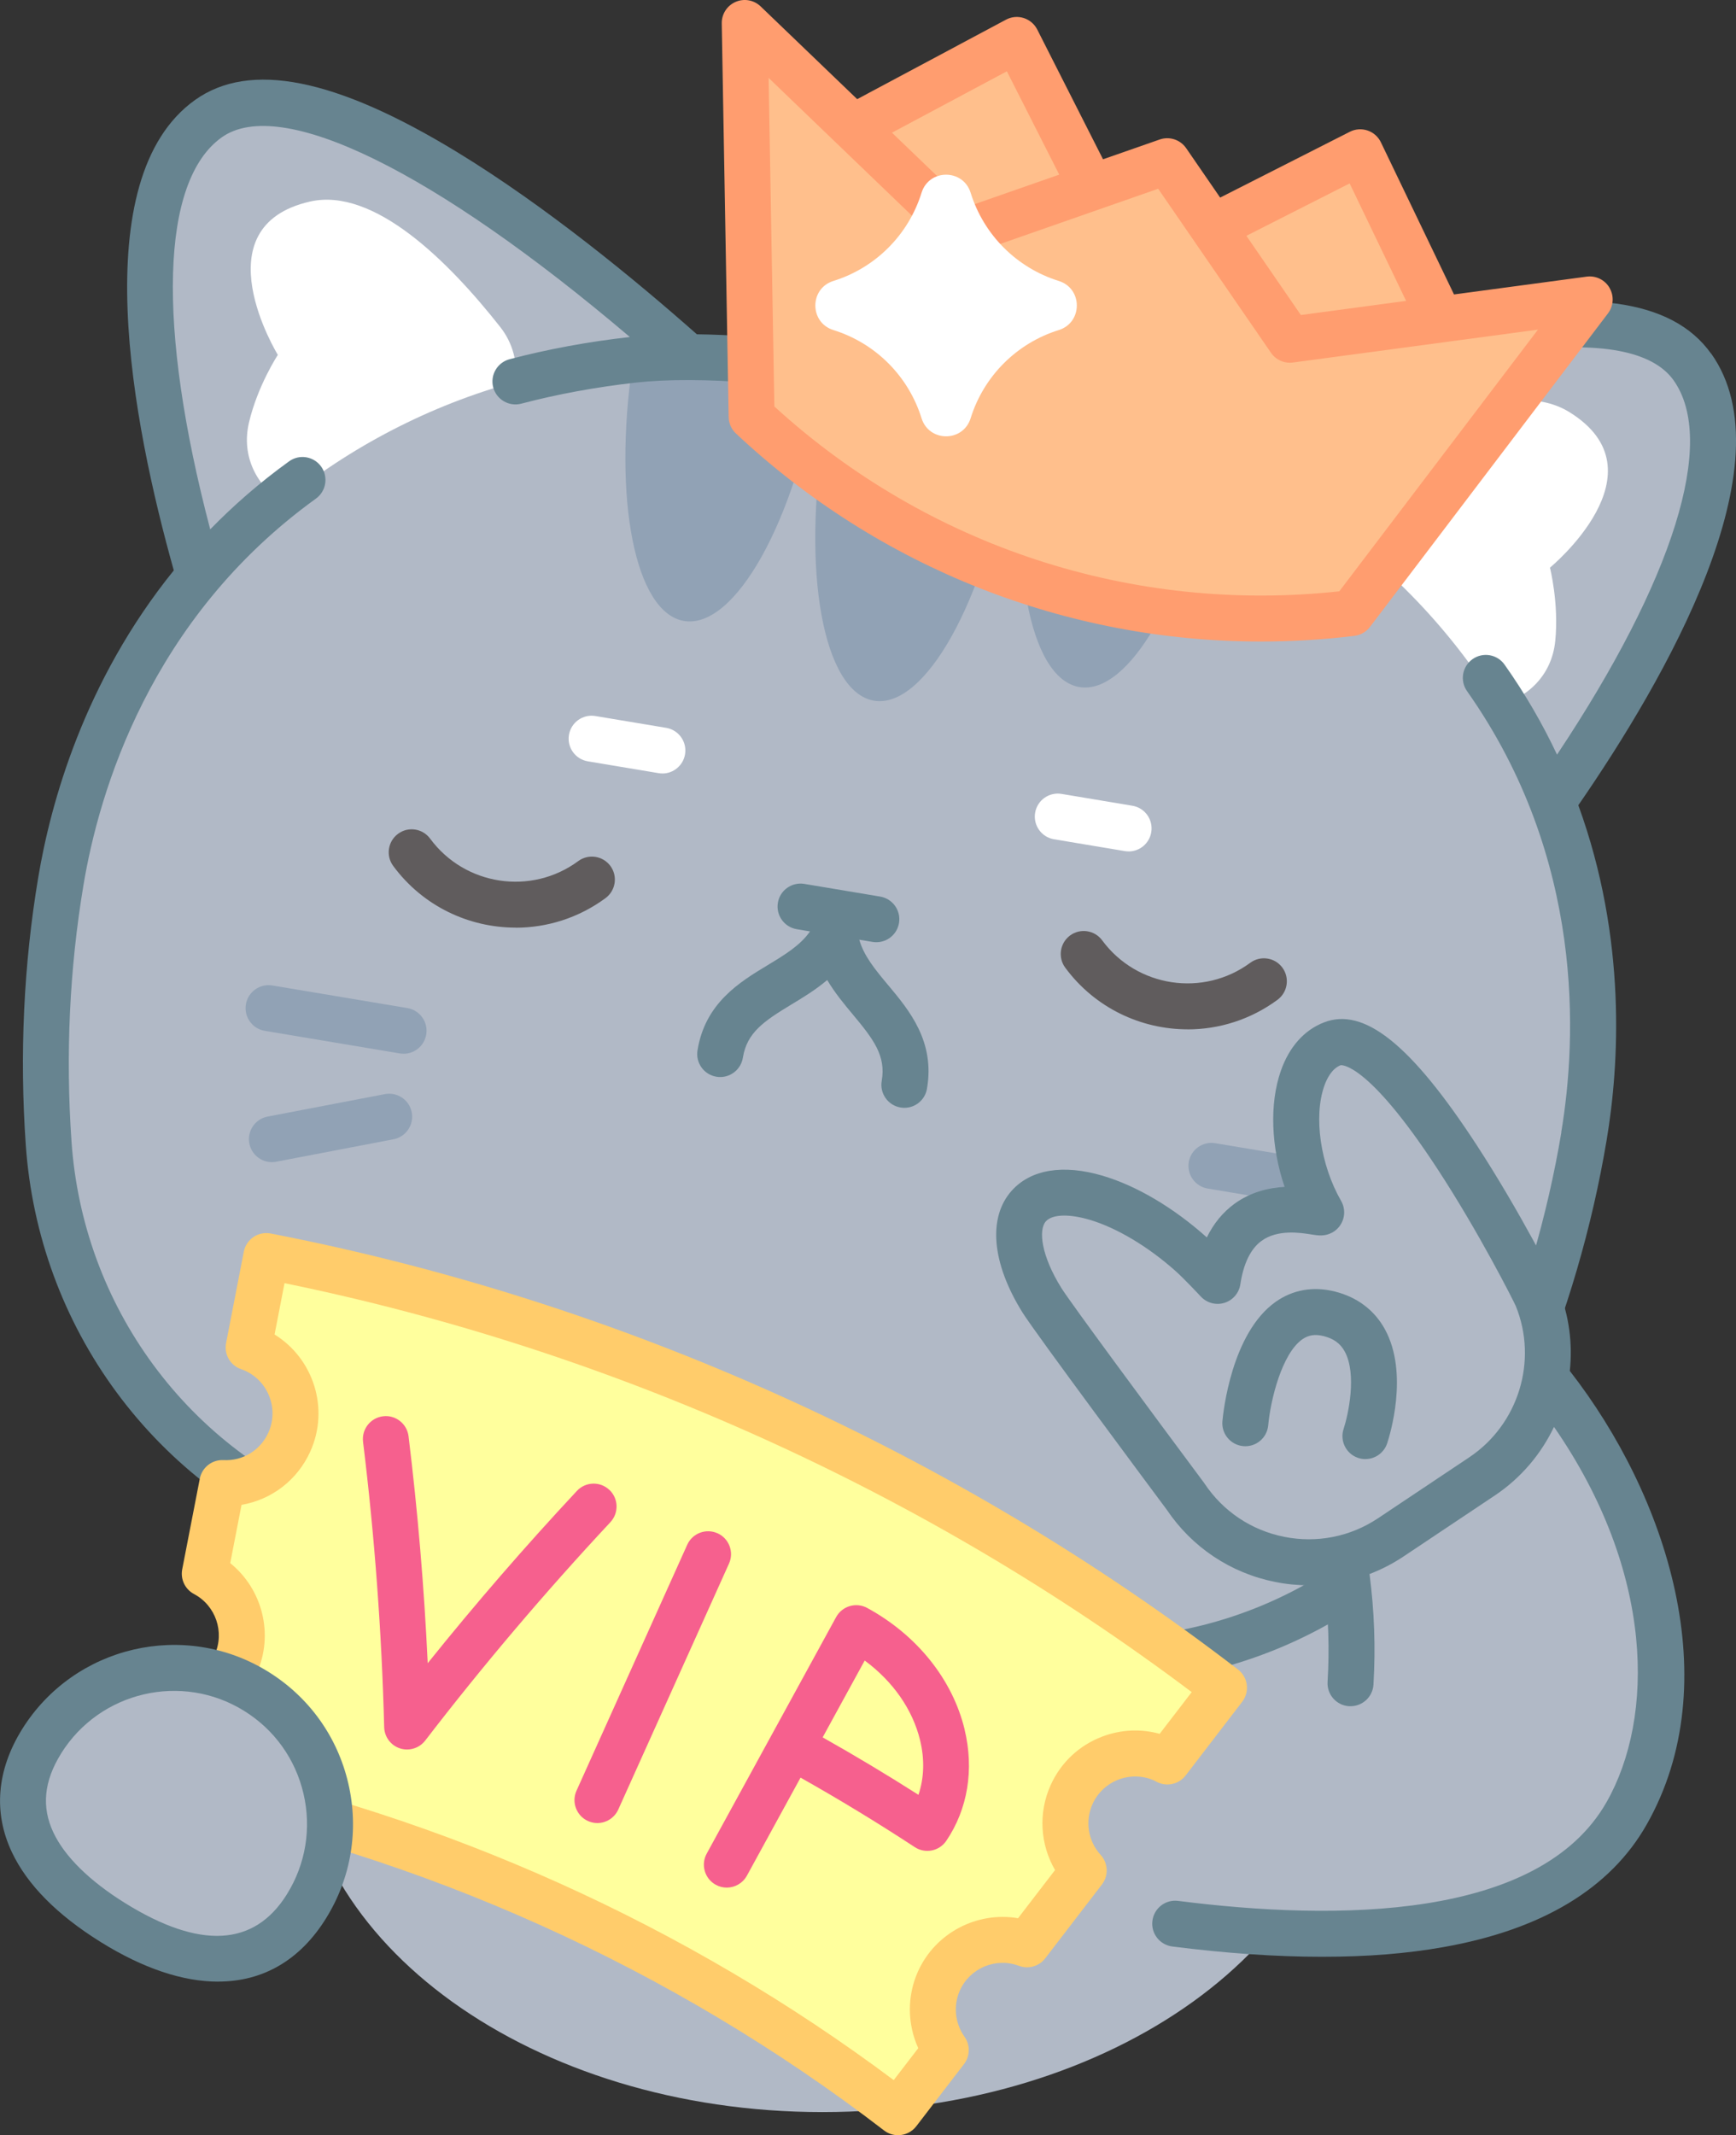 <?xml version="1.0" encoding="UTF-8"?>
<svg id="Layer_2" data-name="Layer 2" xmlns="http://www.w3.org/2000/svg" viewBox="0 0 406.73 500">
  <rect x="0" y="0" width="406.73" height="500" fill="#333333" stroke="none"/>
  <defs>
    <style>
      .cls-1 {
        fill: #91a2b5;
      }

      .cls-2 {
        fill: #fff;
      }

      .cls-3 {
        fill: #605c5d;
      }

      .cls-4 {
        fill: #ffcc6b;
      }

      .cls-5 {
        fill: #ffff9d;
      }

      .cls-6 {
        fill: #b1b9c6;
      }

      .cls-7 {
        fill: #ffbf8c;
      }

      .cls-8 {
        fill: #f6608e;
      }

      .cls-9 {
        fill: #678490;
      }

      .cls-10 {
        fill: #ff9d6f;
      }
    </style>
  </defs>
  <g id="OBJECTS">
    <g>
      <path class="cls-6" d="m210.02,436.65s139.55,43.47,171.07-12c31.52-55.47-35.77-142.46-71.96-130.03l-99.11,142.03Z"/>
      <g>
        <path class="cls-6" d="m396.51,85.93c-17.65-24.73-91.58,2.53-124.43,16.24-14.3-4.91-33.12-9.08-54.87-12.62-21.72-3.73-40.87-5.9-55.99-5.91C134.6,59.97,73.55,10.18,48.83,27.81c-24.54,17.51-10.18,79.26-2.15,107.04-18.7,22.19-28.53,48.28-32.42,71.5-3.36,20.09-4.32,40.55-2.86,61.41,2.85,40.72,28.78,75.96,66.9,90.55,2.9,1.11,5.81,2.18,8.72,3.23-10.81,13.14-17.02,28.46-17.02,44.83,0,48.73,54.94,88.22,122.72,88.22s122.72-39.5,122.72-88.22c0-10.69-2.64-20.93-7.48-30.4,20.17-11.12,36.5-28.84,45.89-50.97,8.16-19.26,13.91-38.92,17.27-59,3.88-23.22,3.07-51.08-7.39-78.14,16.6-23.64,50.29-77.39,32.77-101.95Z"/>
        <g>
          <path class="cls-1" d="m236.39,107.5c-5.56,33.25-19.73,58.56-31.62,56.58-11.91-1.99-17.09-30.54-11.53-63.79.76-4.56,1.68-8.96,2.75-13.15,14.13,1.71,28.16,4.05,42.08,7.06-.35,4.31-.92,8.77-1.67,13.3Z"/>
          <g>
            <path class="cls-1" d="m191.88,88.83c-5.55,33.22-19.71,58.57-31.62,56.58-11.46-1.91-16.68-28.56-12.07-60.24,7.73-.7,15.62-.79,23.6-.27,6.83.46,13.64,1.05,20.42,1.82-.09.72-.21,1.4-.33,2.12Z"/>
            <path class="cls-1" d="m283.95,107.57c-5.91,31.59-19.55,55.25-31.05,53.32-11.91-1.99-17.06-30.56-11.5-63.79.12-.71.23-1.4.38-2.11,7.65,1.7,15.28,3.63,22.86,5.73,6.68,1.85,13.12,4.16,19.32,6.84Z"/>
          </g>
        </g>
        <path class="cls-2" d="m363.14,132.92s2.13,8.36,1.24,17.19c-.81,8.16-6.71,13.51-13.5,15.01-10.83-17.43-25.24-32.61-42.44-44.36.91-4.35,3.46-8.34,7.57-10.98,16.48-10.62,38.61-21.34,51.66-13.29,22.72,14.03-4.52,36.43-4.52,36.43Z"/>
        <path class="cls-2" d="m65.09,83.11s-4.74,7.22-6.76,15.85c-1.88,7.98,1.95,14.95,7.88,18.59,15.91-12.96,34.48-22.63,54.56-28.14.55-4.41-.56-9.02-3.58-12.85-12.13-15.4-29.57-32.73-44.52-29.37-26.05,5.88-7.57,35.92-7.57,35.92Z"/>
        <path class="cls-9" d="m400.88,82.79c-9.14-12.82-29.44-15.58-62.04-8.43-23.86,5.23-49.26,14.73-66.98,22.07-13.74-4.52-31.72-8.61-53.74-12.19-22.03-3.78-40.38-5.77-54.85-5.96-14.39-12.72-35.34-29.97-56.17-42.66-28.5-17.36-48.58-21.35-61.4-12.21-25.85,18.45-14.66,75.72-4.98,110.16-21.03,25.98-28.86,54.54-31.76,71.89-3.42,20.44-4.4,41.52-2.92,62.67,1.47,21.02,8.82,41.04,21.26,57.9,12.46,16.89,29.44,29.79,49.09,37.31,29.64,11.33,60.22,19.67,90.91,24.8,25.41,4.25,51.47,6.39,77.69,6.39,5.44,0,10.89-.09,16.34-.28,21.03-.72,41.27-7.4,58.55-19.32,17.24-11.89,30.71-28.43,38.94-47.84,8.28-19.52,14.21-39.78,17.62-60.22,2.9-17.35,4.79-46.91-6.65-78.31,20.33-29.43,49.52-79.98,31.1-105.8Zm-35.06,182.33c-3.28,19.6-8.97,39.05-16.92,57.79-7.43,17.52-19.58,32.45-35.14,43.18-15.58,10.74-33.84,16.77-52.81,17.42-30.99,1.05-61.91-.96-91.89-5.97-29.98-5.01-59.87-13.17-88.84-24.24-17.73-6.78-33.03-18.42-44.27-33.65-11.22-15.21-17.86-33.28-19.19-52.26-1.42-20.31-.48-40.54,2.8-60.15,3.63-21.74,15.54-62.41,54.46-90.48,2.41-1.74,2.95-5.1,1.22-7.51-1.74-2.41-5.1-2.96-7.51-1.22-6.93,5-13.05,10.36-18.48,15.93-12.51-47.59-11.61-81.58,2.69-91.79,13.82-9.86,49.97,7.98,95.63,46.75-9.78,1.1-19.26,2.85-28.18,5.2-2.87.76-4.59,3.7-3.84,6.57.76,2.87,3.7,4.59,6.57,3.84,8.46-2.23,17.48-3.88,26.78-4.93,14.83-1.65,37.5.11,67.42,5.25,29.92,4.86,51.93,10.57,65.41,16.95,8.47,4.02,16.45,8.52,23.73,13.37.92.61,1.96.91,2.98.91,1.74,0,3.44-.84,4.48-2.4,1.65-2.47.98-5.81-1.49-7.46-7.67-5.12-16.08-9.86-24.98-14.09,55.78-21.84,95.76-26.94,105.64-13.1,10.19,14.28,0,46.72-27.29,87.68-3.32-7.04-7.36-14.1-12.29-21.07-1.71-2.43-5.07-3.01-7.5-1.29-2.43,1.71-3.01,5.07-1.29,7.5,27.67,39.2,25.71,81.53,22.07,103.27Z"/>
        <g>
          <path class="cls-1" d="m315.46,283.68c-.3,0-.59-.02-.89-.07l-31.63-5.29c-2.93-.49-4.91-3.26-4.42-6.2.49-2.93,3.26-4.9,6.2-4.42l31.63,5.29c2.93.49,4.91,3.26,4.42,6.2-.44,2.63-2.72,4.49-5.3,4.49Z"/>
          <g>
            <path class="cls-1" d="m94.55,246.75c-.3,0-.59-.02-.89-.07l-31.63-5.29c-2.93-.49-4.91-3.26-4.42-6.2.49-2.93,3.26-4.91,6.2-4.42l31.63,5.29c2.93.49,4.91,3.26,4.42,6.2-.44,2.63-2.72,4.5-5.3,4.5Z"/>
            <path class="cls-1" d="m63.7,272.14c-2.53,0-4.79-1.79-5.28-4.37-.56-2.92,1.35-5.74,4.27-6.3l27.48-5.26c2.92-.56,5.74,1.36,6.3,4.27.56,2.92-1.36,5.74-4.27,6.3l-27.48,5.26c-.34.07-.68.1-1.02.1Z"/>
          </g>
        </g>
        <g>
          <path class="cls-2" d="m264.42,199.37c-.3,0-.59-.02-.89-.07l-16.59-2.77c-2.93-.49-4.91-3.26-4.42-6.2.49-2.93,3.26-4.91,6.2-4.42l16.59,2.77c2.93.49,4.91,3.26,4.42,6.2-.44,2.63-2.72,4.5-5.3,4.5Z"/>
          <path class="cls-2" d="m155.2,181.12c-.3,0-.59-.02-.89-.07l-16.59-2.77c-2.93-.49-4.91-3.26-4.42-6.19.49-2.93,3.27-4.91,6.19-4.42l16.59,2.77c2.93.49,4.91,3.26,4.42,6.19-.44,2.63-2.72,4.5-5.3,4.5Z"/>
        </g>
        <path class="cls-9" d="m208.13,230.74c-3.05-3.65-5.73-6.87-6.81-10.69l3.12.52c.3.05.6.07.89.07,2.58,0,4.86-1.86,5.3-4.5.49-2.93-1.49-5.7-4.42-6.19l-17.77-2.97c-2.92-.48-5.71,1.49-6.19,4.42-.49,2.93,1.49,5.7,4.42,6.19l3.11.52c-2.26,3.25-5.84,5.43-9.91,7.89-6.54,3.95-14.68,8.87-16.45,19.98-.47,2.94,1.53,5.7,4.46,6.16.29.05.57.07.86.07,2.6,0,4.88-1.89,5.31-4.53.94-5.88,4.94-8.57,11.39-12.47,2.75-1.66,5.69-3.44,8.37-5.72,1.8,3.03,3.99,5.67,6.05,8.13,4.83,5.79,7.74,9.63,6.72,15.49-.51,2.93,1.45,5.72,4.38,6.23.31.05.62.08.93.08,2.57,0,4.84-1.84,5.29-4.46,1.93-11.08-4.16-18.38-9.06-24.24Z"/>
        <g>
          <path class="cls-3" d="m278.26,241.04c-10.93,0-21.72-5-28.69-14.45-1.76-2.39-1.25-5.76,1.14-7.53,2.39-1.76,5.76-1.25,7.52,1.14,8.12,11.01,23.69,13.37,34.7,5.25,2.39-1.76,5.76-1.25,7.52,1.14,1.76,2.39,1.25,5.76-1.14,7.53-6.34,4.67-13.73,6.93-21.07,6.93Z"/>
          <path class="cls-3" d="m120.81,217.22c-10.93,0-21.72-5-28.69-14.45-1.76-2.39-1.25-5.76,1.14-7.52,2.39-1.77,5.76-1.25,7.52,1.14,8.12,11.01,23.69,13.37,34.7,5.25,2.39-1.76,5.76-1.25,7.53,1.14,1.76,2.39,1.25,5.76-1.14,7.53-6.34,4.67-13.73,6.93-21.07,6.93Z"/>
        </g>
        <g>
          <path class="cls-7" d="m337.51,74.81l-18.82-39.14-34.58,17.54-10.63-15.45-17.71,6.19-17.54-34.58-38.31,20.46-25.43-24.43,1.62,92.2h0c37.74,35.4,89.23,52.23,140.59,45.97h0l55.77-73.43-34.95,4.69Z"/>
          <path class="cls-10" d="m377.11,67.41c-1.09-1.88-3.21-2.92-5.37-2.63l-31.08,4.17-17.13-35.63c-.63-1.3-1.75-2.3-3.12-2.76-1.37-.46-2.87-.36-4.16.3l-30.38,15.41-7.96-11.57c-1.38-2-3.92-2.83-6.21-2.03l-13.27,4.63-15.41-30.38c-.65-1.29-1.8-2.26-3.18-2.7-1.38-.43-2.87-.3-4.15.39l-34.86,18.61L178.21,1.5c-1.57-1.51-3.89-1.92-5.88-1.05-1.99.87-3.27,2.85-3.23,5.03l1.62,92.2c.03,1.45.64,2.84,1.7,3.83,33.63,31.54,77.51,48.72,122.99,48.72,7.28,0,14.61-.44,21.93-1.33,1.44-.18,2.75-.93,3.63-2.09l55.77-73.43c1.31-1.73,1.46-4.09.36-5.96Zm-60.9-24.46l13.23,27.51-24.66,3.31-12.76-18.55,24.19-12.27Zm-80.31-26.25l12.27,24.19-21.25,7.42-17.94-17.24,26.92-14.37Zm77.88,121.77c-48.41,5.25-96.4-10.44-132.35-43.28l-1.35-76.95,41.76,40.13c1.46,1.41,3.59,1.87,5.5,1.2l44.01-15.37,26.43,38.41c1.15,1.67,3.14,2.55,5.15,2.28l57.4-7.7-46.55,61.29Z"/>
        </g>
      </g>
      <path class="cls-6" d="m381.09,424.65c31.52-55.47-35.77-142.46-71.96-130.03-26.17,8.98,7.28,49.79,7.28,99.56l64.68,30.47Z"/>
      <g>
        <path class="cls-5" d="m210.4,494.62c3.73-4.85,7.45-9.7,11.18-14.55-3.25-4.58-4.08-10.7-1.6-16.19,3.56-7.91,12.63-11.58,20.63-8.58,4.43-5.77,8.86-11.53,13.29-17.3-4.27-4.67-5.61-11.61-2.85-17.75,3.71-8.23,13.39-11.9,21.62-8.19.29.13.55.28.83.43,4.42-5.75,8.84-11.51,13.26-17.26-65.93-50.65-142.75-85.26-224.37-101.09-1.38,7.13-2.77,14.27-4.15,21.4.45.16.9.33,1.35.53,8.23,3.71,11.9,13.39,8.19,21.62-2.84,6.3-9.18,9.92-15.7,9.6-1.37,7.08-2.74,14.16-4.12,21.23,7.55,4,10.81,13.23,7.25,21.14-2.47,5.49-7.61,8.93-13.19,9.53-1.16,6-2.33,12.01-3.49,18.01,62.52,12.12,121.36,38.63,171.86,77.43Z"/>
        <g>
          <path class="cls-8" d="m142.75,348.87c-2.17-2.03-5.57-1.91-7.59.26-12.15,13-23.86,26.53-34.95,40.34-.83-17.68-2.33-35.5-4.49-53.14-.36-2.94-3.05-5.05-5.98-4.68-2.94.36-5.04,3.04-4.68,5.98,2.72,22.21,4.38,44.69,4.95,66.82.06,2.27,1.54,4.27,3.7,4.97.55.18,1.11.26,1.66.26,1.64,0,3.22-.75,4.26-2.1,13.5-17.56,28.09-34.76,43.38-51.13,2.02-2.17,1.91-5.57-.26-7.59Z"/>
          <path class="cls-8" d="m168.11,359.05c-2.7-1.22-5.89-.01-7.1,2.69l-25.94,57.59c-1.22,2.7-.01,5.88,2.69,7.1.72.32,1.46.47,2.2.47,2.05,0,4-1.18,4.9-3.17l25.94-57.59c1.22-2.7.01-5.88-2.69-7.1Z"/>
          <path class="cls-8" d="m226,404.98c-2.84-11.71-11.15-22.08-22.81-28.44-2.6-1.42-5.86-.47-7.29,2.13l-30.33,55.4c-1.42,2.6-.47,5.87,2.13,7.29.82.45,1.7.66,2.57.66,1.9,0,3.74-1.01,4.72-2.79l12.57-22.96c9.08,5.11,18.06,10.57,26.76,16.27,2.46,1.61,5.74.95,7.39-1.48,5.03-7.43,6.55-16.69,4.28-26.08Zm-10.82,15.31c-7.35-4.68-14.87-9.19-22.44-13.45l9.85-17.99c6.6,4.85,11.23,11.45,12.98,18.66,1.09,4.48.94,8.87-.38,12.78Z"/>
        </g>
        <path class="cls-4" d="m210.4,500c-1.14,0-2.3-.36-3.27-1.11-49.58-38.09-108.23-64.51-169.61-76.41-1.4-.27-2.64-1.09-3.44-2.27-.8-1.18-1.09-2.63-.82-4.04l3.49-18.01c.45-2.32,2.36-4.08,4.71-4.33,3.87-.41,7.26-2.86,8.85-6.39,2.36-5.25.23-11.47-4.86-14.17-2.09-1.11-3.21-3.46-2.76-5.78l4.12-21.23c.51-2.63,2.87-4.48,5.54-4.35,4.54.25,8.67-2.31,10.53-6.44,2.48-5.51.02-12.02-5.49-14.5-.3-.14-.61-.25-.92-.36-2.52-.88-4.01-3.48-3.5-6.1l4.15-21.4c.27-1.4,1.09-2.64,2.27-3.44,1.18-.8,2.64-1.09,4.04-.82,82.01,15.9,160.38,51.21,226.62,102.1,2.36,1.81,2.8,5.19.99,7.55l-13.26,17.27c-1.59,2.07-4.45,2.7-6.77,1.49l-.26-.14c-.09-.05-.18-.1-.28-.15-5.51-2.48-12.02-.02-14.5,5.49-1.8,4-1.05,8.67,1.91,11.91,1.76,1.93,1.89,4.84.3,6.91l-13.29,17.3c-1.44,1.88-3.95,2.59-6.16,1.76-5.39-2.03-11.47.5-13.83,5.75-1.59,3.53-1.17,7.69,1.08,10.86,1.37,1.93,1.32,4.52-.12,6.4l-11.18,14.55c-1.06,1.38-2.66,2.1-4.27,2.1Zm-165.56-87.04c59.34,12.32,116.01,37.85,164.55,74.14l5.75-7.48c-2.57-5.64-2.65-12.22-.07-17.95,4.12-9.13,13.9-14.11,23.45-12.48l8.67-11.28c-3.49-5.99-3.96-13.38-1.04-19.87,2.38-5.29,6.69-9.34,12.11-11.39,4.36-1.65,9.03-1.86,13.44-.64l7.51-9.77c-62.58-47.05-135.85-80.07-212.55-95.76l-2.33,12.02c9.13,5.65,12.9,17.36,8.37,27.4-3.03,6.71-9.08,11.29-16.11,12.49l-2.65,13.65c7.55,6.08,10.3,16.7,6.19,25.83-2.58,5.74-7.57,10.03-13.49,11.85l-1.8,9.26Z"/>
      </g>
      <g>
        <path class="cls-6" d="m9.72,407.81c10.66-17.14,33.2-22.39,50.34-11.72,17.14,10.66,22.39,33.2,11.72,50.34-10.66,17.14-28.25,14.42-45.38,3.76-17.14-10.66-27.35-25.23-16.68-42.37Z"/>
        <path class="cls-9" d="m51.1,464.04c-8.24,0-17.56-3.08-27.53-9.29-10.2-6.35-17.2-13.42-20.79-21.03-4.38-9.27-3.55-19.21,2.38-28.76h0c12.21-19.63,38.13-25.67,57.75-13.45,9.51,5.92,16.15,15.18,18.69,26.09,2.54,10.91.68,22.15-5.24,31.66-6.11,9.82-14.82,14.77-25.26,14.77Zm-36.8-53.39c-4.02,6.46-4.61,12.51-1.79,18.47,2.65,5.62,8.44,11.32,16.74,16.49,17.56,10.93,30.34,10.24,37.97-2.03,4.4-7.07,5.78-15.43,3.89-23.54-1.89-8.11-6.82-15-13.89-19.39-14.59-9.08-33.85-4.59-42.93,10h0Z"/>
      </g>
      <g>
        <path class="cls-6" d="m291.77,333.29s2.67-29.91,19.68-25.62c16.6,4.18,8.45,28.63,8.45,28.63"/>
        <path class="cls-6" d="m241.02,282.43c6.23-6.97,23.25-1.93,38.02,11.26,2.28,2.03,6.22,6.28,6.22,6.28,3.42-22.54,23.4-15.57,24.27-16.05-8.42-14.58-7.87-35.38,2.59-39.48,15.16-5.94,47.11,57.22,47.98,59.36,6.09,14.95,1.06,32.62-12.89,41.94l-21.34,14.25c-15.94,10.65-37.5,6.35-48.14-9.59,0,0-30.6-41.07-33.62-45.91-5.62-9.02-7.14-17.52-3.09-22.06Z"/>
      </g>
      <g>
        <path class="cls-9" d="m319.9,341.68c-.56,0-1.14-.09-1.7-.28-2.82-.94-4.34-3.99-3.4-6.81,1.06-3.23,3.18-12.79.24-18.14-1.02-1.85-2.57-2.98-4.9-3.57-2.02-.51-3.57-.27-5.04.76-4.77,3.38-7.42,14.14-7.97,20.13-.27,2.96-2.88,5.14-5.85,4.87-2.96-.27-5.14-2.88-4.88-5.83.19-2.09,2.12-20.6,12.45-27.94,4.03-2.86,8.84-3.7,13.91-2.43,5.22,1.31,9.27,4.37,11.72,8.85,5.69,10.4,1.06,25.06.52,26.7-.75,2.25-2.85,3.68-5.1,3.68Z"/>
        <path class="cls-9" d="m367.79,321.06c.69-6.41-.15-13.03-2.7-19.29-.64-1.58-9.04-18.18-19.11-33.62-15.36-23.55-26.41-32.41-35.82-28.72-4.63,1.81-8.11,5.73-10.07,11.33-2.71,7.75-2.28,17.86.88,27.17-3.68.21-7.93,1.18-11.76,3.97-2.71,1.98-4.87,4.61-6.46,7.87-.04-.03-.08-.07-.11-.1-7.73-6.9-16.35-11.99-24.27-14.34-9.29-2.75-16.87-1.5-21.35,3.51-5.61,6.29-4.66,16.94,2.53,28.49,3.03,4.86,30.29,41.47,33.8,46.18,5.95,8.84,14.97,14.85,25.43,16.94,2.64.53,5.29.78,7.91.78,1.22,0,2.43-.08,3.63-.19.93,7.67,1.18,15.18.72,22.81-.18,2.97,2.08,5.52,5.05,5.69.11,0,.22,0,.33,0,2.83,0,5.2-2.2,5.37-5.06.52-8.66.21-17.18-.92-25.89,2.78-1.06,5.47-2.44,8.01-4.14l21.34-14.25c6.15-4.11,10.84-9.71,13.87-16.06,23.56,34,23.58,68.03,12.33,87.83-15.74,27.71-63.29,27.89-100.4,23.16-2.96-.38-5.64,1.71-6.02,4.66-.38,2.95,1.71,5.64,4.66,6.02,12.6,1.6,24.31,2.41,35.05,2.41s19.9-.75,28.43-2.26c23.12-4.08,39.15-13.73,47.64-28.67,18.98-33.39,4.81-77-17.97-106.24Zm-23.56,20.2l-21.34,14.25c-6.51,4.35-14.33,5.9-22.02,4.37-7.68-1.53-14.31-5.96-18.66-12.48-.05-.08-.11-.15-.16-.23-12.25-16.44-31.24-42.13-33.37-45.54-4.75-7.62-5.42-13.63-3.64-15.63.8-.89,2.31-1.35,4.3-1.35,1.69,0,3.73.33,5.97.99,6.34,1.88,13.69,6.27,20.16,12.04,1.71,1.53,4.82,4.8,5.87,5.93,1.41,1.51,3.55,2.09,5.53,1.48,1.97-.61,3.42-2.29,3.73-4.33.74-4.89,2.41-8.32,4.96-10.18,3.79-2.77,9.16-1.91,11.73-1.5,1.52.24,3.1.5,4.85-.46,1.27-.7,2.2-1.88,2.59-3.27.39-1.39.2-2.88-.52-4.14-4.82-8.35-6.49-19.67-3.95-26.9.62-1.78,1.8-4.07,3.84-4.87.06-.01,6.13-.98,22.59,24.14,9.82,14.98,17.92,31.06,18.44,32.24,5.23,12.82.64,27.73-10.89,35.43Z"/>
      </g>
      <path class="cls-2" d="m248.06,77.29h0c5.64-1.76,5.64-9.74,0-11.5h0c-9.86-3.07-17.58-10.79-20.65-20.65h0c-1.76-5.64-9.74-5.64-11.5,0h0c-3.07,9.86-10.79,17.58-20.65,20.65h0c-5.64,1.76-5.64,9.74,0,11.5h0c9.86,3.07,17.58,10.79,20.65,20.65h0c1.76,5.64,9.74,5.64,11.5,0h0c3.07-9.86,10.79-17.58,20.65-20.65Z"/>
    </g>
  </g>
</svg>